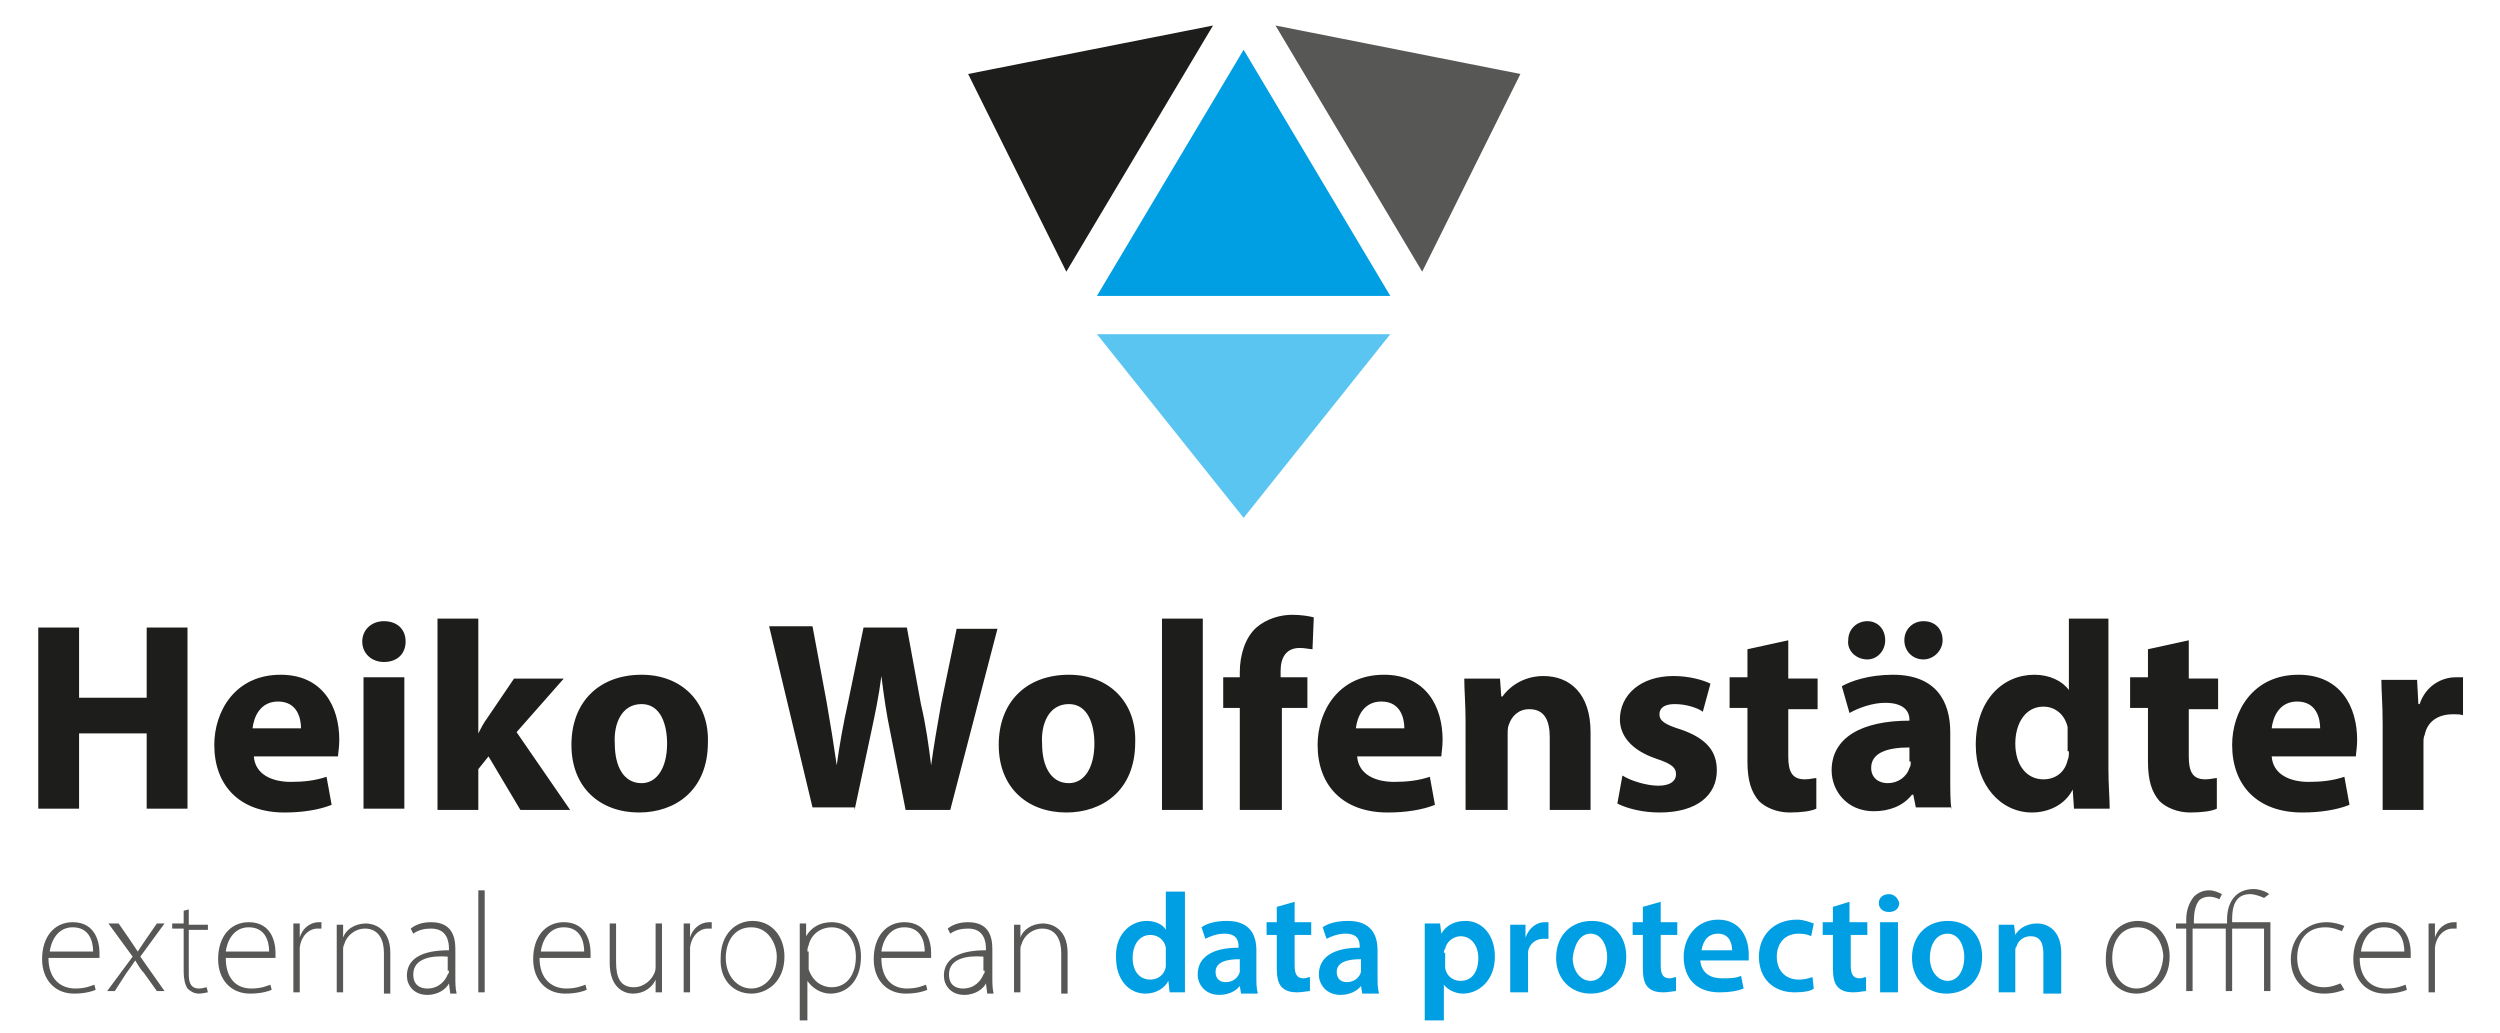 <?xml version="1.0" encoding="utf-8"?>
<!-- Generator: Adobe Illustrator 23.0.4, SVG Export Plug-In . SVG Version: 6.00 Build 0)  -->
<svg version="1.1" id="Ebene_1" xmlns="http://www.w3.org/2000/svg" xmlns:xlink="http://www.w3.org/1999/xlink" x="0px" y="0px"
	 viewBox="0 0 196 81" style="enable-background:new 0 0 196 81;" xml:space="preserve">
<style type="text/css">
	.st0{clip-path:url(#SVGID_2_);fill:#1D1D1B;}
	.st1{fill:#009FE3;}
	.st2{fill:#1D1D1B;}
	.st3{fill:#575756;}
	.st4{clip-path:url(#SVGID_4_);fill:#575756;}
	.st5{clip-path:url(#SVGID_4_);fill:#009FE3;}
	.st6{fill:#5BC5F2;}
</style>
<g>
	<defs>
		<rect id="SVGID_1_" x="3" y="2" width="190.1" height="78"/>
	</defs>
	<clipPath id="SVGID_2_">
		<use xlink:href="#SVGID_1_"  style="overflow:visible;"/>
	</clipPath>
	<path class="st0" d="M186.8,63.5h3.2v-5.2c0-0.3,0-0.5,0.1-0.7c0.2-1,1-1.6,2.2-1.6c0.4,0,0.6,0,0.9,0.1v-3c-0.2,0-0.4,0-0.7,0
		c-1,0-2.3,0.6-2.8,2.1h-0.1l-0.1-1.9h-2.8c0,0.9,0.1,1.9,0.1,3.4V63.5z M178.1,57.1c0.1-0.9,0.6-2.1,2-2.1c1.5,0,1.8,1.3,1.8,2.1
		H178.1z M184.7,59.3c0-0.2,0.1-0.7,0.1-1.3c0-2.6-1.3-5.1-4.6-5.1c-3.6,0-5.2,2.9-5.2,5.5c0,3.2,2,5.3,5.5,5.3
		c1.4,0,2.7-0.2,3.7-0.6l-0.4-2.2c-0.9,0.3-1.8,0.4-2.8,0.4c-1.5,0-2.8-0.6-2.9-2H184.7z M168.4,50.9v2.2h-1.4v2.4h1.4v4.2
		c0,1.5,0.3,2.4,0.9,3.1c0.5,0.5,1.4,0.9,2.4,0.9c0.9,0,1.7-0.1,2.1-0.3l0-2.4c-0.2,0-0.5,0.1-0.9,0.1c-1,0-1.3-0.6-1.3-1.8v-3.7
		h2.3v-2.4h-2.3v-3L168.4,50.9z M162.2,58.9c0,0.3,0,0.5-0.1,0.7c-0.2,0.9-0.9,1.5-1.9,1.5c-1.3,0-2.2-1.1-2.2-2.8
		c0-1.6,0.8-2.9,2.2-2.9c1,0,1.7,0.7,1.9,1.6c0,0.2,0,0.4,0,0.6V58.9z M162.2,48.5v5.6h0c-0.5-0.7-1.5-1.2-2.7-1.2
		c-2.5,0-4.6,2-4.6,5.5c0,3.2,2,5.3,4.4,5.3c1.3,0,2.6-0.6,3.2-1.8h0l0.1,1.5h2.8c0-0.7-0.1-1.9-0.1-3.1V48.5H162.2z M150.8,51.7
		c0.8,0,1.5-0.7,1.5-1.5c0-0.9-0.6-1.5-1.5-1.5c-0.8,0-1.5,0.6-1.5,1.5C149.3,51,149.9,51.7,150.8,51.7 M146.4,51.7
		c0.8,0,1.4-0.7,1.4-1.5c0-0.9-0.6-1.5-1.4-1.5c-0.8,0-1.5,0.6-1.5,1.5C144.8,51,145.5,51.7,146.4,51.7 M149.8,59.7
		c0,0.2,0,0.4-0.1,0.5c-0.2,0.7-0.9,1.2-1.7,1.2c-0.7,0-1.3-0.4-1.3-1.2c0-1.2,1.3-1.6,3-1.6V59.7z M153,63.5
		c-0.1-0.6-0.1-1.5-0.1-2.5v-3.6c0-2.4-1.1-4.5-4.5-4.5c-1.9,0-3.3,0.5-4,0.9l0.6,2.1c0.7-0.4,1.8-0.8,2.8-0.8
		c1.6,0,1.9,0.8,1.9,1.3v0.1c-3.7,0-6.1,1.3-6.1,3.9c0,1.6,1.2,3.2,3.3,3.2c1.2,0,2.3-0.4,3-1.3h0.1l0.2,1H153z M137,50.9v2.2h-1.4
		v2.4h1.4v4.2c0,1.5,0.3,2.4,0.9,3.1c0.5,0.5,1.4,0.9,2.4,0.9c0.9,0,1.7-0.1,2.1-0.3l0-2.4c-0.2,0-0.5,0.1-0.9,0.1
		c-1,0-1.3-0.6-1.3-1.8v-3.7h2.3v-2.4h-2.3v-3L137,50.9z M126.8,63c0.8,0.4,2,0.7,3.3,0.7c3,0,4.5-1.4,4.5-3.3
		c0-1.5-0.8-2.5-2.8-3.2c-1.3-0.4-1.7-0.7-1.7-1.2c0-0.5,0.4-0.8,1.2-0.8c0.9,0,1.8,0.3,2.2,0.6l0.6-2.2c-0.6-0.3-1.7-0.6-2.9-0.6
		c-2.6,0-4.2,1.5-4.2,3.4c0,1.2,0.8,2.4,2.9,3.1c1.2,0.4,1.5,0.7,1.5,1.2c0,0.5-0.4,0.9-1.4,0.9c-0.9,0-2.2-0.4-2.8-0.8L126.8,63z
		 M115,63.5h3.2v-5.9c0-0.3,0-0.6,0.1-0.8c0.2-0.6,0.7-1.2,1.6-1.2c1.2,0,1.6,0.9,1.6,2.2v5.7h3.2v-6.1c0-3-1.6-4.4-3.7-4.4
		c-1.7,0-2.8,1-3.2,1.6h-0.1l-0.1-1.4h-2.8c0,0.9,0.1,2,0.1,3.3V63.5z M106.3,57.1c0.1-0.9,0.6-2.1,2-2.1c1.5,0,1.8,1.3,1.8,2.1
		H106.3z M113,59.3c0-0.2,0.1-0.7,0.1-1.3c0-2.6-1.3-5.1-4.6-5.1c-3.6,0-5.2,2.9-5.2,5.5c0,3.2,2,5.3,5.5,5.3c1.4,0,2.7-0.2,3.7-0.6
		l-0.4-2.2c-0.9,0.3-1.8,0.4-2.8,0.4c-1.5,0-2.8-0.6-2.9-2H113z M100.5,63.5v-8h2v-2.4h-2.1v-0.5c0-1,0.4-1.8,1.5-1.8
		c0.4,0,0.8,0.1,1,0.1l0.1-2.5c-0.4-0.1-1-0.2-1.7-0.2c-0.9,0-2,0.3-2.8,1c-0.9,0.8-1.3,2.2-1.3,3.5v0.4h-1.3v2.4h1.3v8H100.5z
		 M91.1,63.5h3.2v-15h-3.2V63.5z M83.8,55.2c1.5,0,2,1.6,2,3.1c0,1.9-0.8,3.1-2,3.1c-1.4,0-2.1-1.3-2.1-3.1
		C81.6,56.8,82.2,55.2,83.8,55.2 M83.8,52.9c-3.3,0-5.5,2.1-5.5,5.5s2.3,5.3,5.3,5.3c2.8,0,5.4-1.7,5.4-5.5
		C89.1,55.1,87,52.9,83.8,52.9 M67,63.5l1.3-6.1c0.3-1.4,0.6-2.8,0.8-4.4h0c0.2,1.6,0.4,3,0.7,4.4l1.2,6.1h3.5l3.7-14.2H75l-1.2,5.8
		c-0.3,1.7-0.6,3.4-0.8,4.9h0c-0.2-1.6-0.4-3.1-0.8-4.8l-1.1-6h-3.4l-1.2,5.8c-0.4,1.8-0.7,3.5-0.9,5h0c-0.2-1.4-0.5-3.3-0.8-5
		l-1.1-5.9h-3.4l3.4,14.2H67z M50.3,55.2c1.5,0,2,1.6,2,3.1c0,1.9-0.8,3.1-2,3.1c-1.4,0-2.1-1.3-2.1-3.1
		C48.1,56.8,48.7,55.2,50.3,55.2 M50.3,52.9c-3.3,0-5.5,2.1-5.5,5.5s2.3,5.3,5.3,5.3c2.8,0,5.4-1.7,5.4-5.5
		C55.6,55.1,53.5,52.9,50.3,52.9 M37.5,48.5h-3.2v15h3.2v-3.2l0.8-1l2.5,4.2h3.9l-4.2-6.1l3.7-4.2h-3.9l-2.1,3.1
		c-0.3,0.4-0.5,0.8-0.7,1.2h0V48.5z M30.1,48.7c-1,0-1.7,0.7-1.7,1.6c0,0.9,0.7,1.6,1.7,1.6c1.1,0,1.7-0.7,1.7-1.6
		C31.8,49.3,31.1,48.7,30.1,48.7 M31.7,53.1h-3.2v10.3h3.2V53.1z M19.8,57.1c0.1-0.9,0.6-2.1,2-2.1c1.5,0,1.8,1.3,1.8,2.1H19.8z
		 M26.5,59.3c0-0.2,0.1-0.7,0.1-1.3c0-2.6-1.3-5.1-4.6-5.1c-3.6,0-5.2,2.9-5.2,5.5c0,3.2,2,5.3,5.5,5.3c1.4,0,2.7-0.2,3.7-0.6
		l-0.4-2.2c-0.9,0.3-1.8,0.4-2.8,0.4c-1.5,0-2.8-0.6-2.9-2H26.5z M3,49.2v14.2h3.2v-5.9h5.3v5.9h3.2V49.2h-3.2v5.5H6.2v-5.5H3z"/>
</g>
<polygon class="st1" points="97.5,3.9 86,23.2 109,23.2 "/>
<polygon class="st2" points="75.9,5.8 83.6,21.3 95.1,2 "/>
<polygon class="st3" points="100,2 111.5,21.3 119.2,5.8 "/>
<g>
	<defs>
		<rect id="SVGID_3_" x="3" y="2" width="190.1" height="78"/>
	</defs>
	<clipPath id="SVGID_4_">
		<use xlink:href="#SVGID_3_"  style="overflow:visible;"/>
	</clipPath>
	<path class="st4" d="M190.4,77.8h0.5v-3c0-0.2,0-0.4,0-0.5c0.1-0.9,0.7-1.5,1.4-1.5c0.1,0,0.2,0,0.3,0v-0.5c-0.1,0-0.1,0-0.2,0
		c-0.7,0-1.3,0.5-1.5,1.2h0l0-1.1h-0.5c0,0.5,0,1.1,0,1.6V77.8z M185.1,74.6c0.1-0.8,0.6-1.9,1.8-1.9c1.3,0,1.6,1.1,1.6,1.9H185.1z
		 M189,75c0-0.1,0-0.2,0-0.3c0-0.8-0.3-2.4-2.1-2.4c-1.4,0-2.4,1.1-2.4,2.9c0,1.6,1,2.7,2.5,2.7c0.9,0,1.5-0.2,1.7-0.3l-0.1-0.4
		c-0.3,0.1-0.7,0.3-1.5,0.3c-1.1,0-2.1-0.7-2.1-2.4H189z M183.5,77.1c-0.3,0.1-0.7,0.3-1.3,0.3c-1.2,0-2.1-0.9-2.1-2.3
		c0-1.3,0.7-2.4,2.2-2.4c0.6,0,1,0.2,1.3,0.3l0.2-0.4c-0.2-0.1-0.8-0.3-1.4-0.3c-1.6,0-2.8,1.2-2.8,2.9c0,1.6,1,2.7,2.6,2.7
		c0.8,0,1.3-0.2,1.6-0.3L183.5,77.1z M177.9,70.1c-0.2-0.2-0.8-0.4-1.2-0.4c-1.4,0-2.1,1-2.1,2.4v0.3H172v-0.2
		c0-0.6,0.1-1.2,0.4-1.6c0.2-0.2,0.5-0.3,0.8-0.3c0.3,0,0.6,0.1,0.8,0.2l0.2-0.4c-0.2-0.1-0.6-0.3-1-0.3c-0.5,0-0.9,0.2-1.2,0.5
		c-0.4,0.5-0.6,1.1-0.6,1.8v0.3h-0.8v0.4h0.8v4.9h0.5v-4.9h2.6v4.9h0.5v-4.9h2.5v4.9h0.5v-5.4h-3v-0.3c0-1,0.3-1.9,1.4-1.9
		c0.4,0,0.9,0.2,1.1,0.3L177.9,70.1z M167.5,77.5c-1.1,0-1.9-1-1.9-2.4c0-1.2,0.6-2.4,2-2.4c1.4,0,2,1.4,2,2.3
		C169.5,76.5,168.6,77.5,167.5,77.5L167.5,77.5z M167.5,77.9c1.2,0,2.6-0.9,2.6-2.9c0-1.6-1-2.8-2.5-2.8c-1.3,0-2.5,1-2.5,2.9
		C165,76.8,166.1,77.9,167.5,77.9L167.5,77.9z"/>
	<path class="st5" d="M156.6,77.8h1.4v-3.2c0-0.2,0-0.3,0.1-0.4c0.1-0.4,0.5-0.8,1.1-0.8c0.8,0,1,0.6,1,1.4v3.1h1.4v-3.2
		c0-1.7-1-2.3-1.9-2.3c-0.9,0-1.5,0.5-1.7,0.9h0l-0.1-0.8h-1.2c0,0.5,0,1,0,1.6V77.8z M152.7,73.2c0.9,0,1.3,1,1.3,1.8
		c0,1.1-0.5,1.9-1.3,1.9c-0.8,0-1.4-0.8-1.4-1.8C151.3,74.2,151.7,73.2,152.7,73.2 M152.7,72.2c-1.6,0-2.8,1.1-2.8,2.9
		c0,1.7,1.2,2.8,2.7,2.8c1.4,0,2.8-0.9,2.8-2.9C155.4,73.3,154.3,72.2,152.7,72.2 M148.1,70.1c-0.5,0-0.8,0.3-0.8,0.7
		c0,0.4,0.3,0.7,0.8,0.7c0.5,0,0.8-0.3,0.8-0.7C148.8,70.4,148.5,70.1,148.1,70.1 M148.8,72.3h-1.4v5.5h1.4V72.3z M143.7,71.1v1.2
		h-0.8v1h0.8v2.6c0,0.7,0.1,1.2,0.4,1.5c0.3,0.3,0.7,0.4,1.2,0.4c0.4,0,0.8-0.1,1-0.1l0-1.1c-0.1,0-0.3,0.1-0.5,0.1
		c-0.5,0-0.7-0.3-0.7-1v-2.4h1.3v-1H145v-1.6L143.7,71.1z M142.1,76.6c-0.3,0.1-0.6,0.2-1.1,0.2c-0.9,0-1.7-0.6-1.7-1.8
		c0-1,0.6-1.8,1.7-1.8c0.5,0,0.8,0.1,1,0.2l0.2-1c-0.3-0.1-0.8-0.3-1.3-0.3c-1.9,0-3,1.3-3,2.9c0,1.7,1.1,2.8,2.8,2.8
		c0.7,0,1.3-0.1,1.5-0.3L142.1,76.6z M133.4,74.5c0.1-0.6,0.4-1.3,1.3-1.3c0.9,0,1.1,0.8,1.1,1.3H133.4z M137.1,75.4
		c0-0.1,0-0.3,0-0.6c0-1.2-0.6-2.7-2.4-2.7c-1.7,0-2.7,1.4-2.7,2.9c0,1.7,1,2.8,2.8,2.8c0.8,0,1.4-0.1,1.9-0.3l-0.2-1
		c-0.4,0.2-0.9,0.2-1.5,0.2c-0.9,0-1.6-0.4-1.7-1.4H137.1z M128.8,71.1v1.2h-0.8v1h0.8v2.6c0,0.7,0.1,1.2,0.4,1.5
		c0.3,0.3,0.7,0.4,1.2,0.4c0.4,0,0.8-0.1,1-0.1l0-1.1c-0.1,0-0.3,0.1-0.5,0.1c-0.5,0-0.7-0.3-0.7-1v-2.4h1.3v-1h-1.3v-1.6
		L128.8,71.1z M124.7,73.2c0.9,0,1.3,1,1.3,1.8c0,1.1-0.5,1.9-1.3,1.9c-0.8,0-1.4-0.8-1.4-1.8C123.4,74.2,123.8,73.2,124.7,73.2
		 M124.8,72.2c-1.6,0-2.8,1.1-2.8,2.9c0,1.7,1.2,2.8,2.7,2.8c1.4,0,2.8-0.9,2.8-2.9C127.5,73.3,126.4,72.2,124.8,72.2 M118.4,77.8
		h1.4V75c0-0.2,0-0.3,0-0.4c0.1-0.6,0.6-1,1.2-1c0.2,0,0.3,0,0.4,0v-1.3c-0.1,0-0.2,0-0.3,0c-0.6,0-1.2,0.4-1.5,1.2h0l0-1h-1.2
		c0,0.5,0,1,0,1.8V77.8z M113.2,74.7c0-0.1,0-0.2,0.1-0.3c0.1-0.6,0.7-1,1.2-1c0.9,0,1.4,0.8,1.4,1.7c0,1.1-0.5,1.8-1.4,1.8
		c-0.6,0-1.1-0.4-1.2-1c0-0.1,0-0.2,0-0.4V74.7z M111.8,80h1.4v-2.8h0c0.3,0.4,0.9,0.7,1.5,0.7c1.2,0,2.5-1,2.5-2.9
		c0-1.7-1-2.8-2.3-2.8c-0.8,0-1.5,0.3-1.9,1h0l-0.1-0.8h-1.2c0,0.5,0,1.1,0,1.8V80z M106.7,75.9c0,0.1,0,0.2,0,0.3
		c-0.1,0.4-0.5,0.8-1.1,0.8c-0.4,0-0.8-0.2-0.8-0.8c0-0.8,0.9-1,1.9-1V75.9z M108.1,77.8c-0.1-0.3-0.1-0.8-0.1-1.3v-2
		c0-1.2-0.5-2.3-2.3-2.3c-0.9,0-1.6,0.2-2,0.5l0.3,0.9c0.4-0.2,0.9-0.4,1.5-0.4c1,0,1.1,0.6,1.1,1v0.1c-2,0-3.2,0.7-3.2,2.1
		c0,0.8,0.6,1.6,1.7,1.6c0.7,0,1.3-0.3,1.6-0.7h0l0.1,0.6H108.1z M100.1,71.1v1.2h-0.8v1h0.8v2.6c0,0.7,0.1,1.2,0.4,1.5
		c0.3,0.3,0.7,0.4,1.2,0.4c0.4,0,0.8-0.1,1-0.1l0-1.1c-0.1,0-0.3,0.1-0.5,0.1c-0.5,0-0.7-0.3-0.7-1v-2.4h1.3v-1h-1.3v-1.6
		L100.1,71.1z M97.2,75.9c0,0.1,0,0.2,0,0.3c-0.1,0.4-0.5,0.8-1.1,0.8c-0.4,0-0.8-0.2-0.8-0.8c0-0.8,0.9-1,1.9-1V75.9z M98.6,77.8
		c-0.1-0.3-0.1-0.8-0.1-1.3v-2c0-1.2-0.5-2.3-2.3-2.3c-0.9,0-1.6,0.2-2,0.5l0.3,0.9c0.4-0.2,0.9-0.4,1.5-0.4c1,0,1.1,0.6,1.1,1v0.1
		c-2,0-3.2,0.7-3.2,2.1c0,0.8,0.6,1.6,1.7,1.6c0.7,0,1.3-0.3,1.6-0.7h0l0.1,0.6H98.6z M91.4,75.4c0,0.1,0,0.3,0,0.4
		c-0.1,0.6-0.6,1-1.2,1c-0.9,0-1.4-0.7-1.4-1.7c0-1,0.5-1.8,1.4-1.8c0.6,0,1.1,0.4,1.2,1c0,0.1,0,0.2,0,0.4V75.4z M91.4,69.8v3.1h0
		c-0.2-0.4-0.8-0.7-1.5-0.7c-1.3,0-2.5,1.1-2.4,2.9c0,1.7,1,2.8,2.3,2.8c0.8,0,1.5-0.4,1.8-1h0l0.1,0.9h1.2c0-0.4,0-1,0-1.5v-6.4
		H91.4z"/>
	<path class="st4" d="M79.5,77.8H80v-3.3c0-0.2,0-0.3,0.1-0.5c0.2-0.7,0.9-1.2,1.6-1.2c1.1,0,1.5,0.9,1.5,1.9v3.2h0.5v-3.2
		c0-2-1.4-2.3-1.9-2.3c-0.9,0-1.6,0.5-1.8,1.1h0l0-1h-0.5c0,0.4,0,0.8,0,1.3V77.8z M77.2,76.1c0,0.1,0,0.2-0.1,0.3
		c-0.2,0.5-0.7,1.1-1.6,1.1c-0.6,0-1.1-0.3-1.1-1.1c0-1.3,1.5-1.5,2.7-1.4V76.1z M77.8,74.4c0-1-0.3-2.1-1.9-2.1
		c-0.5,0-1.1,0.1-1.6,0.5l0.2,0.4c0.4-0.3,0.9-0.4,1.4-0.4c1.3,0,1.4,1.1,1.4,1.6v0.1c-2.2,0-3.3,0.7-3.3,2c0,0.7,0.5,1.5,1.6,1.5
		c0.9,0,1.5-0.5,1.7-0.9h0l0.1,0.8h0.5c-0.1-0.4-0.1-0.9-0.1-1.3V74.4z M69.1,74.6c0.1-0.8,0.6-1.9,1.8-1.9c1.3,0,1.6,1.1,1.6,1.9
		H69.1z M73,75c0-0.1,0-0.2,0-0.3c0-0.8-0.3-2.4-2.1-2.4c-1.4,0-2.4,1.1-2.4,2.9c0,1.6,1,2.7,2.5,2.7c0.9,0,1.5-0.2,1.7-0.3
		l-0.1-0.4c-0.3,0.1-0.7,0.3-1.5,0.3c-1.1,0-2-0.7-2-2.4H73z M63.3,74.6c0-0.1,0-0.3,0.1-0.5c0.2-0.9,1-1.4,1.8-1.4
		c1.2,0,1.9,1.1,1.9,2.3c0,1.4-0.7,2.4-1.9,2.4c-0.8,0-1.5-0.5-1.8-1.4c0-0.1,0-0.3,0-0.4V74.6z M62.8,80h0.5v-3.1h0
		c0.4,0.6,1.1,1,1.8,1c1.3,0,2.4-1,2.4-2.9c0-1.6-0.9-2.7-2.3-2.7c-0.9,0-1.6,0.4-2,1.1h0l0-1h-0.5c0,0.5,0,1,0,1.7V80z M58.9,77.5
		c-1.1,0-2-1-2-2.4c0-1.2,0.6-2.4,2-2.4c1.4,0,2,1.4,2,2.3C60.9,76.5,60,77.5,58.9,77.5L58.9,77.5z M58.9,77.9
		c1.2,0,2.6-0.9,2.6-2.9c0-1.6-1-2.8-2.5-2.8c-1.3,0-2.5,1-2.5,2.9C56.4,76.8,57.5,77.9,58.9,77.9L58.9,77.9z M53.6,77.8h0.5v-3
		c0-0.2,0-0.4,0-0.5c0.1-0.9,0.7-1.5,1.4-1.5c0.1,0,0.2,0,0.3,0v-0.5c-0.1,0-0.1,0-0.2,0c-0.7,0-1.3,0.5-1.5,1.2h0l0-1.1h-0.5
		c0,0.5,0,1.1,0,1.6V77.8z M51.9,72.4h-0.5v3.3c0,0.2,0,0.4-0.1,0.6c-0.2,0.5-0.8,1.1-1.6,1.1c-1.1,0-1.4-0.8-1.4-2v-3h-0.5v3.1
		c0,2,1.2,2.4,1.8,2.4c1,0,1.6-0.6,1.8-1.1h0l0,1h0.5c0-0.4,0-0.8,0-1.3V72.4z M42.4,74.6c0.1-0.8,0.6-1.9,1.8-1.9
		c1.3,0,1.6,1.1,1.6,1.9H42.4z M46.3,75c0-0.1,0-0.2,0-0.3c0-0.8-0.3-2.4-2.1-2.4c-1.4,0-2.4,1.1-2.4,2.9c0,1.6,1,2.7,2.5,2.7
		c0.9,0,1.5-0.2,1.7-0.3l-0.1-0.4c-0.3,0.1-0.7,0.3-1.5,0.3c-1.1,0-2.1-0.7-2.1-2.4H46.3z M37.5,77.8H38v-8h-0.5V77.8z M35.2,76.1
		c0,0.1,0,0.2-0.1,0.3c-0.2,0.5-0.7,1.1-1.6,1.1c-0.6,0-1.1-0.3-1.1-1.1c0-1.3,1.5-1.5,2.7-1.4V76.1z M35.7,74.4
		c0-1-0.3-2.1-1.9-2.1c-0.5,0-1.1,0.1-1.6,0.5l0.2,0.4c0.4-0.3,0.9-0.4,1.4-0.4c1.3,0,1.4,1.1,1.4,1.6v0.1c-2.2,0-3.3,0.7-3.3,2
		c0,0.7,0.5,1.5,1.6,1.5c0.9,0,1.5-0.5,1.7-0.9h0l0.1,0.8h0.5c-0.1-0.4-0.1-0.9-0.1-1.3V74.4z M26.4,77.8h0.5v-3.3
		c0-0.2,0-0.3,0.1-0.5c0.2-0.7,0.9-1.2,1.6-1.2c1.1,0,1.5,0.9,1.5,1.9v3.2h0.5v-3.2c0-2-1.4-2.3-1.9-2.3c-0.9,0-1.6,0.5-1.8,1.1h0
		l0-1h-0.5c0,0.4,0,0.8,0,1.3V77.8z M23,77.8h0.5v-3c0-0.2,0-0.4,0-0.5c0.1-0.9,0.7-1.5,1.4-1.5c0.1,0,0.2,0,0.3,0v-0.5
		c-0.1,0-0.1,0-0.2,0c-0.7,0-1.3,0.5-1.5,1.2h0l0-1.1h-0.5c0,0.5,0,1.1,0,1.6V77.8z M17.7,74.6c0.1-0.8,0.6-1.9,1.8-1.9
		c1.3,0,1.6,1.1,1.6,1.9H17.7z M21.6,75c0-0.1,0-0.2,0-0.3c0-0.8-0.3-2.4-2.1-2.4c-1.4,0-2.4,1.1-2.4,2.9c0,1.6,1,2.7,2.5,2.7
		c0.9,0,1.5-0.2,1.7-0.3l-0.1-0.4c-0.3,0.1-0.7,0.3-1.5,0.3c-1.1,0-2-0.7-2-2.4H21.6z M14.4,71.4v1h-0.9v0.4h0.9v3.4
		c0,0.5,0.1,1,0.3,1.3c0.2,0.2,0.5,0.4,0.9,0.4c0.3,0,0.6-0.1,0.7-0.1l-0.1-0.4c-0.1,0-0.3,0.1-0.6,0.1c-0.6,0-0.8-0.4-0.8-1.1v-3.5
		h1.5v-0.4h-1.5v-1.2L14.4,71.4z M8.5,72.4l1.9,2.6l-2,2.7H9l0.9-1.4c0.3-0.4,0.5-0.7,0.7-1h0c0.2,0.3,0.4,0.7,0.7,1l1,1.4h0.6
		L11,75l1.9-2.6h-0.6l-0.9,1.3c-0.2,0.3-0.4,0.6-0.6,0.9h0c-0.2-0.3-0.4-0.6-0.6-0.9l-0.9-1.3H8.5z M3.9,74.6
		c0.1-0.8,0.6-1.9,1.8-1.9c1.3,0,1.6,1.1,1.6,1.9H3.9z M7.8,75c0-0.1,0-0.2,0-0.3c0-0.8-0.3-2.4-2.1-2.4c-1.4,0-2.4,1.1-2.4,2.9
		c0,1.6,1,2.7,2.5,2.7c0.9,0,1.5-0.2,1.7-0.3l-0.1-0.4c-0.3,0.1-0.7,0.3-1.5,0.3c-1.1,0-2.1-0.7-2.1-2.4H7.8z"/>
</g>
<polygon class="st6" points="97.5,40.6 109,26.2 86,26.2 "/>
</svg>
